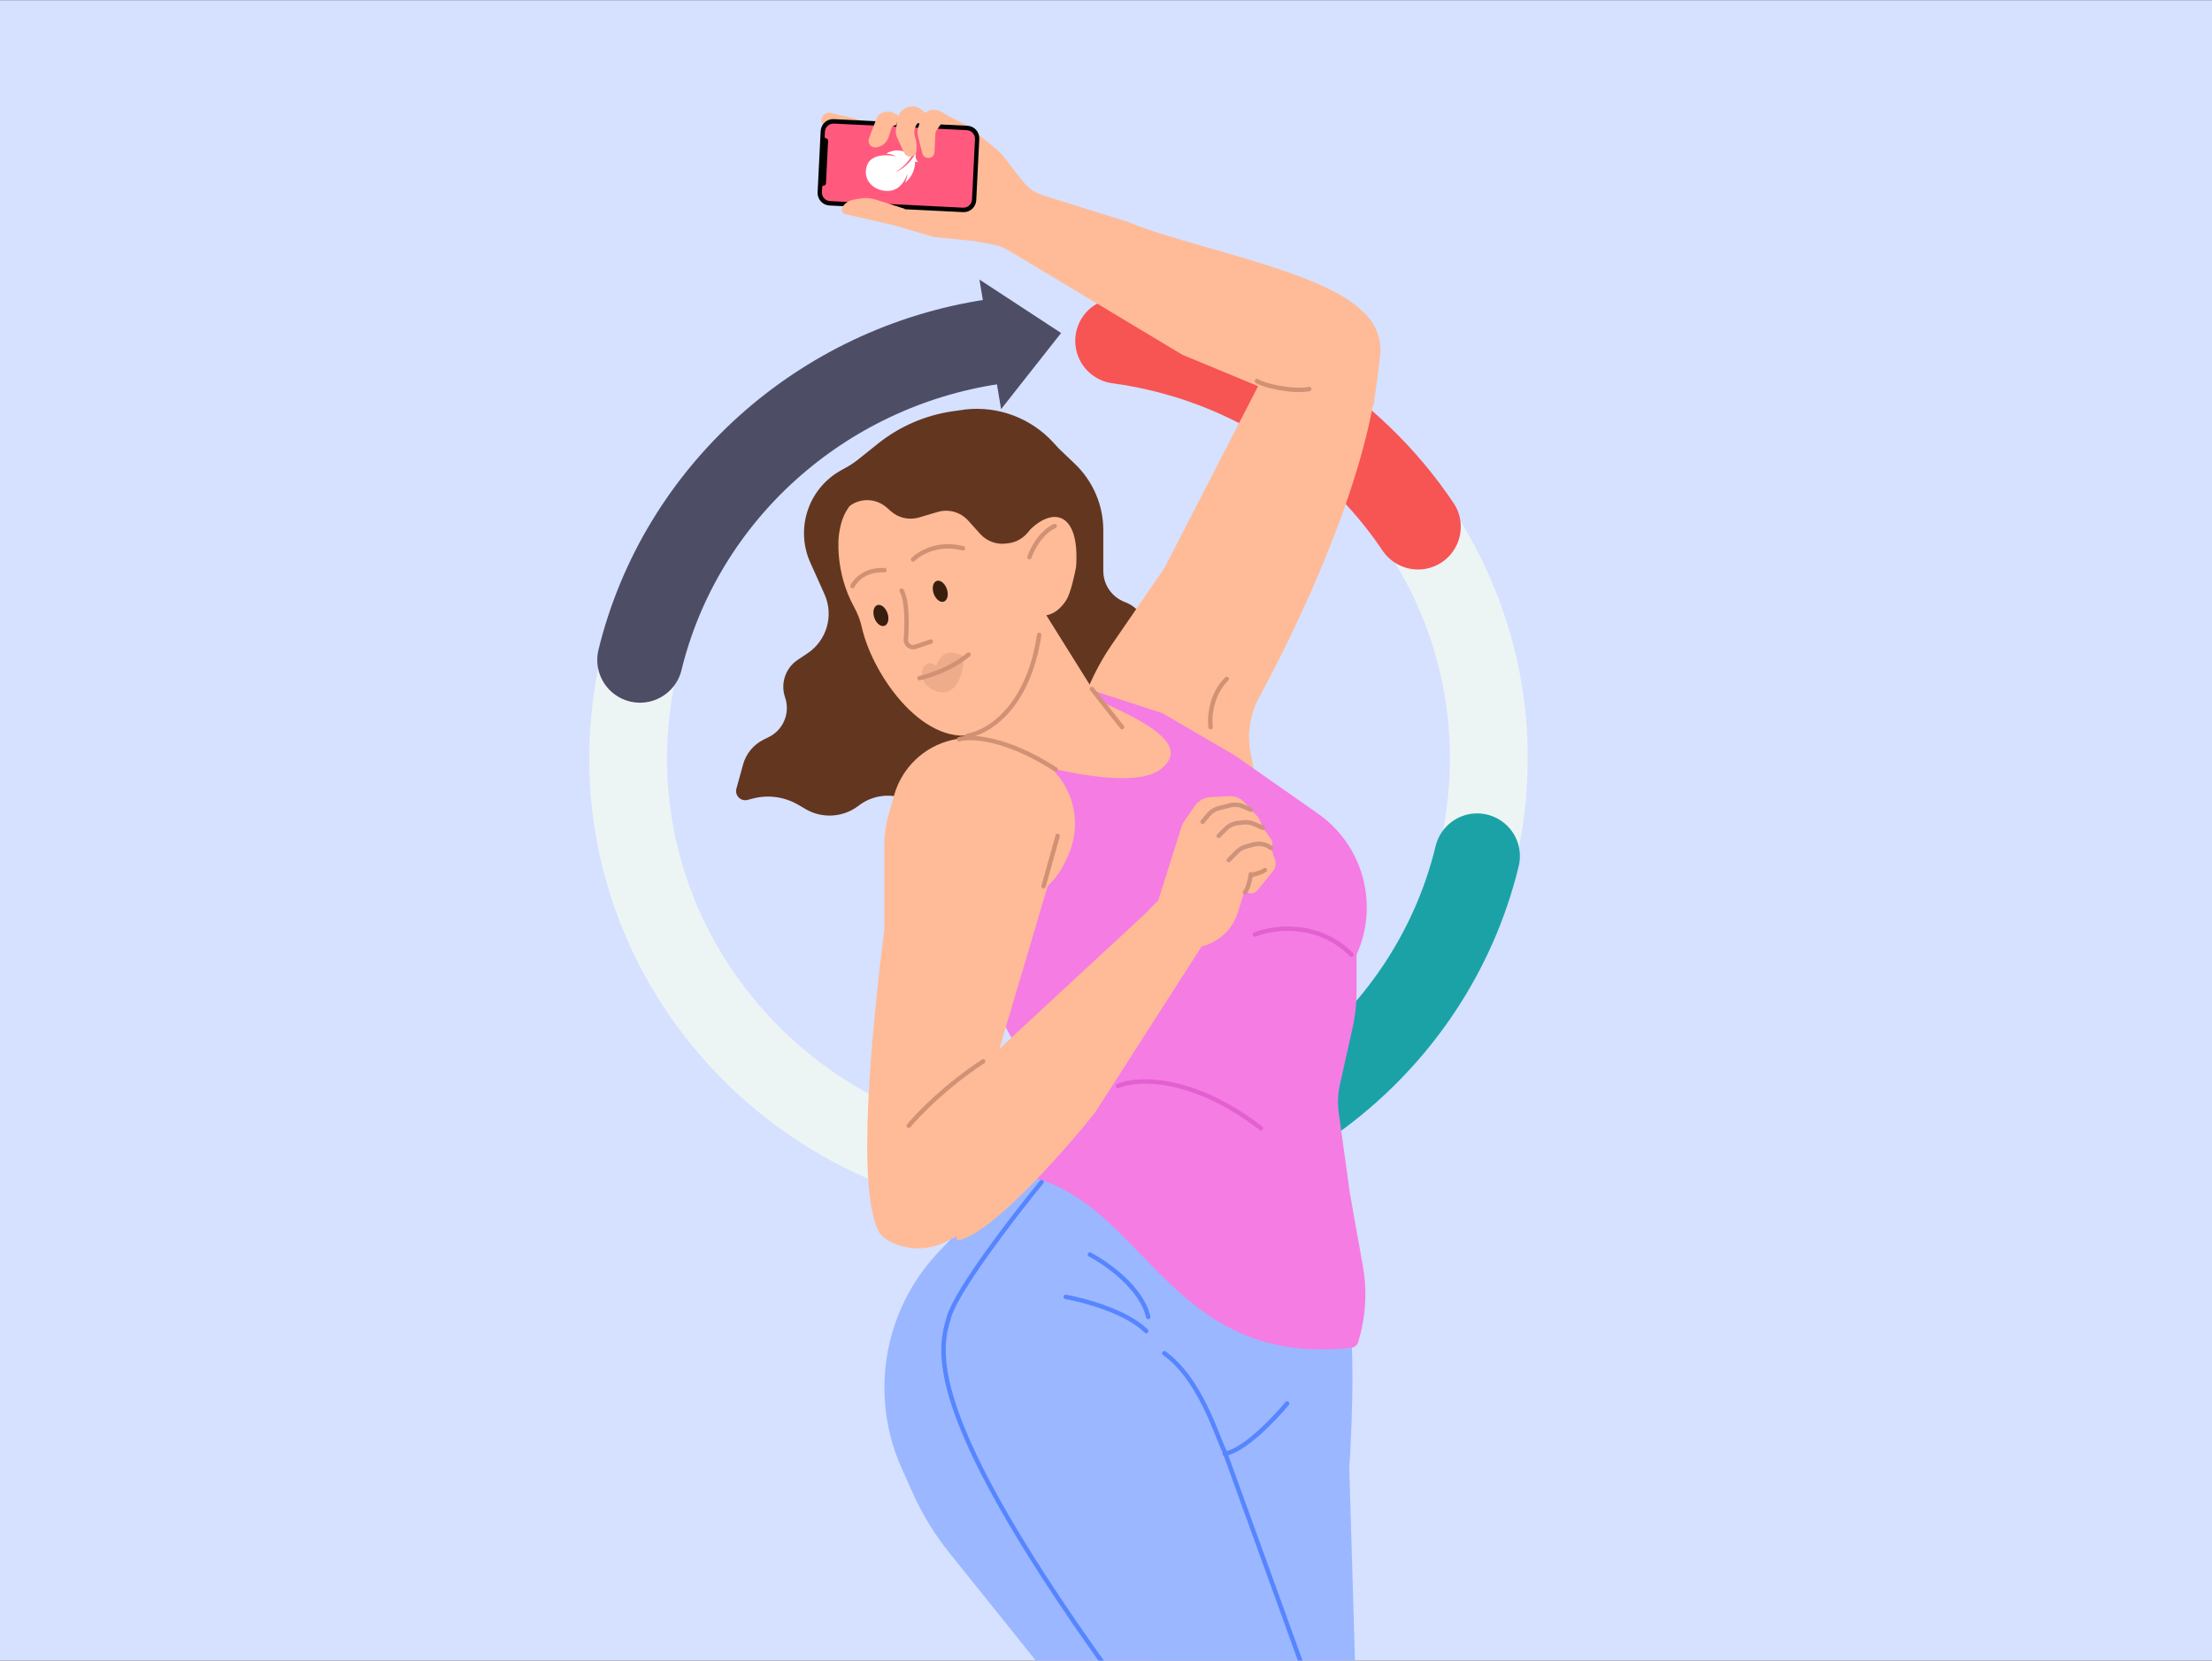 <?xml version="1.0" encoding="utf-8"?>
<svg xmlns="http://www.w3.org/2000/svg" fill="none" height="750" viewBox="0 0 1006 755" width="999">
<rect x="0" y="0" width="1006" height="755" fill="#333333" stroke="none"/>
<g clip-path="url(#clip0_4928_4970)">
<rect fill="#D5E1FF" height="755" transform="matrix(-1 0 0 1 1006 0)" width="1006"/>
<path d="M458.344 171.81C373.953 182.557 307.029 251.724 303.51 337.77C299.584 433.853 376.188 515.152 474.272 518.998C572.356 522.844 655.35 447.804 659.276 351.722C662.919 262.511 597.144 186.044 509.205 172.486L510.678 137.665C532.041 140.53 552.679 146.518 572.262 155.555C597.226 167.069 619.409 183.024 638.202 202.97C656.994 222.915 671.454 245.851 681.175 271.149C691.243 297.349 695.771 324.922 694.615 353.113C693.466 381.304 686.704 408.439 674.531 433.76C662.777 458.215 646.49 479.945 626.129 498.354C605.768 516.763 582.354 530.928 556.529 540.451C529.784 550.313 501.636 554.748 472.857 553.616C444.078 552.49 416.379 545.867 390.53 533.943C365.565 522.428 343.383 506.473 324.59 486.528C305.797 466.583 291.337 443.646 281.617 418.348C271.548 392.149 267.021 364.576 268.176 336.384C269.332 308.193 276.087 281.059 288.26 255.737C300.014 231.282 316.302 209.553 336.663 191.143C357.023 172.734 380.438 158.569 406.263 149.047C420.929 143.636 436.014 139.866 451.394 137.74L458.344 171.81Z" fill="#EDF5F4"/>
<path d="M452 534.307C459.062 535.347 466.26 536.022 473.557 536.311C568.671 540.041 650.638 476.631 671.801 389.182" stroke="#1BA2A7" stroke-linecap="round" stroke-miterlimit="10" stroke-width="38.864"/>
<path d="M508.453 154.883C565.745 162.65 614.731 194.537 644.913 239.405" stroke="#F75454" stroke-linecap="round" stroke-miterlimit="10" stroke-width="38.864"/>
<path d="M452.003 155.191C373.461 166.786 309.519 224.352 291.062 299.97" stroke="#4D4D66" stroke-linecap="round" stroke-miterlimit="10" stroke-width="38.864"/>
<path d="M482.575 151.299L445.438 127L455.288 185.923L482.575 151.299Z" fill="#4D4D66"/>
<path d="M534.815 533.182L512.438 462.755" stroke="#1BA2A7" stroke-miterlimit="10" stroke-width="8.328"/>
<path d="M512.878 487.402C526.78 487.158 537.847 475.921 537.598 462.303C537.349 448.685 525.878 437.843 511.976 438.087C498.074 438.331 487.007 449.569 487.256 463.186C487.505 476.804 498.976 487.646 512.878 487.402Z" fill="#1BA2A7"/>
<path d="M382.443 213.775L384.842 212.442C386.8 211.354 388.664 210.104 390.413 208.705L399.229 201.652C409.091 193.762 420.888 188.658 433.391 186.872L439.035 186.066C454.025 184.4 468.908 190.004 479.078 201.142L481.448 203.738L488.898 210.864C497.121 218.73 501.772 229.614 501.772 240.992V259.474C501.772 265.807 505.713 271.47 511.652 273.669C519.406 276.541 523.421 285.105 520.669 292.902L511.119 319.958C510.191 322.588 509.017 325.123 507.612 327.532L507.388 327.916C500.954 338.945 490.467 347.026 478.162 350.436L432.702 363.033C426.992 364.616 420.986 364.815 415.183 363.614L408.132 362.155C401.947 360.876 395.512 362.362 390.515 366.223C383.526 371.624 373.957 372.235 366.338 367.769L363.064 365.85C356.827 362.193 349.393 361.165 342.398 362.99L339.98 363.62C336.879 364.429 334.066 361.576 334.918 358.487L337.946 347.512C339.297 342.613 342.664 338.519 347.209 336.246L349.715 334.993C356.33 331.686 359.467 323.987 357.048 316.998C354.854 310.661 357.218 303.642 362.797 299.923L367.242 296.96C376.038 291.095 379.31 279.733 374.98 270.088L368.514 255.687C365.008 247.877 364.709 239.003 367.682 230.975C370.391 223.663 375.626 217.562 382.443 213.775Z" fill="#633620"/>
<path d="M494.138 1132.16L499.699 1064.69L528.416 806.465L515.447 689.845L468.203 619.504V574.152C479.011 569.215 519.243 550.23 522.208 550.23C525.172 550.23 580.293 580.322 610.862 588.96C616.791 596.365 615.185 644.493 613.642 667.632L617.347 792.581V824.842C617.347 829.097 616.976 833.344 616.238 837.535L613.642 852.29L599.746 1021.19L604 1128.3C604.206 1133.49 600.052 1137.81 594.854 1137.81H538.606L504.372 1142C498.614 1142.7 493.662 1137.94 494.138 1132.16Z" fill="#9BB7FF"/>
<path d="M426.86 569.204L471.87 521.855C484.373 534.409 511.229 521.855 541.158 571.283L552.191 650.879L597.089 774.847C601.407 786.769 602.555 799.608 600.421 812.107L598.161 825.346L554.123 1033.16C552.84 1039.21 550.795 1045.08 548.036 1050.62L541.158 1064.43V1078.87C541.158 1084.73 535.74 1089.08 530.026 1087.81L497.538 1080.61C485.151 1077.87 473.69 1071.96 464.277 1063.45L462.944 1062.25C455.112 1055.17 445.843 1049.87 435.771 1046.71L430.937 1045.19C425.898 1043.61 423.238 1038.11 425.133 1033.18L466.687 925.041L484.155 882.578L504.276 815.825C504.9 813.756 504.246 811.514 502.608 810.104C500.482 808.275 500.086 805.134 501.689 802.834L502.385 801.836C504.114 799.356 504.003 796.033 502.111 793.675L431.565 705.721C424.973 697.502 419.455 688.476 415.146 678.861L410.053 667.497C401.497 648.408 399.896 626.925 405.529 606.779C409.465 592.7 416.789 579.8 426.86 569.204Z" fill="#9BB7FF"/>
<path d="M494.967 312.525L484.68 336.958L529.531 325.974L570.721 352.519L568.696 341.988C567.049 333.425 568.539 324.589 572.685 316.919C598.058 269.98 627.471 201.944 627.471 154.807H592.689L576.213 167.622L529.531 258.24L505.687 292.922C501.457 299.075 497.865 305.643 494.967 312.525Z" fill="#FFBB97"/>
<path d="M483.939 499.444C460.735 483.325 446.933 446.385 442.932 429.931L427.93 359.41L431.591 346.111L442.932 334.212L496.58 315.906L494.749 313.16L528.616 324.144L561.568 343.365L599.412 369.856C619.927 384.216 627.301 411.153 616.961 433.96V451.067C616.961 456.437 616.371 461.79 615.2 467.031L609.402 492.989C608.448 497.258 608.267 501.663 608.867 505.995L613.961 542.764L619.825 575.582C621.886 587.116 621.135 599.023 617.662 610.213C617.237 611.585 615.994 612.598 614.565 612.753C529.375 621.976 520.754 542.681 462.712 533.754C442.932 526.432 456.378 526.497 462.712 519.109L469.731 511.223C472.526 508.082 475.673 505.273 479.109 502.85L483.939 499.444Z" fill="#F57CE3"/>
<path d="M500.239 318.652L472.779 274.716L444.403 298.514L450.223 307.774C457.096 318.708 450.791 333.129 438.098 335.509L435.25 336.043C455.692 344.281 512.321 361.489 527.698 349.773C543.076 338.057 517.325 326.584 500.239 318.652Z" fill="#FFBB97"/>
<path d="M526.788 409.269L522.211 413.846L541.433 435.814L546.01 430.322C553.936 428.623 560.348 422.814 562.818 415.094L566.147 404.693C567.542 406.552 570.313 406.606 571.779 404.802L578.891 396.049C580.075 394.591 580.433 392.63 579.839 390.849L578.524 386.903C578.214 385.973 578.214 384.968 578.524 384.038C578.799 383.213 578.662 382.306 578.157 381.598L574.385 376.317L573.252 373.485C572.792 372.334 572.102 371.289 571.226 370.412L568.893 368.079L566.333 365.093C564.484 362.936 561.739 361.76 558.902 361.909L550.497 362.351C547.667 362.5 545.065 363.952 543.452 366.282L538.558 373.351C538.037 374.104 537.631 374.931 537.355 375.804L526.788 409.269Z" fill="#FFBB97"/>
<path d="M451.221 336.897L460.626 339.676C464.025 340.681 467.314 342.029 470.441 343.698C486.682 352.37 493.387 372.171 485.754 388.926L484.729 391.177C482.977 395.023 480.588 398.546 477.662 401.595L476.447 402.862L451.733 486.157L440.319 559.407L430.095 564.55C422.761 568.239 414.174 568.509 406.623 565.286C403.687 564.033 400.847 562.356 399.441 559.49C389.502 539.232 396.367 469.512 402.187 422.084L402.187 384.364C402.187 379.632 402.839 374.923 404.126 370.37L406.636 361.487C410.176 348.961 420.238 339.344 432.911 336.374C438.956 334.957 445.266 335.137 451.221 336.897Z" fill="#FFBB97"/>
<path d="M435.449 492.282L428.924 502.885L428.923 541.077L435.449 563.96C451.399 561.26 486.846 519.833 498.004 505.813L548.807 426.609L525.565 410.961L455.312 476.059L435.449 492.282Z" fill="#FFBB97"/>
<path d="M627.603 162.213L624.724 184.098L599.094 186.844L575.296 176.775L537.767 161.215L458.204 113.477C456.341 112.359 454.294 111.582 452.159 111.181L440.742 109.041L455.387 70.597L465.664 82.928C467.918 85.634 470.905 87.632 474.267 88.682L513.053 100.803C538.683 111.787 600.925 122.771 619.232 141.077C625.492 146.199 628.658 154.194 627.603 162.213Z" fill="#FFBB97"/>
<path d="M391.898 222.292C387.719 229.529 382.987 231.116 381.473 243.6C381.473 243.6 379.451 259.768 388.566 276.152C390.124 278.953 391.237 281.989 391.946 285.115C397.087 307.781 421.356 341.375 445.678 333.13C473.46 317.983 475.252 279.724 475.252 279.724C475.252 279.724 480.563 279.724 484.982 272.661C486.938 269.534 488.715 261.264 489.4 257.639C491.167 232.014 478.187 230.002 467.138 242.113C466.55 242.727 467.309 242.618 467.309 242.618C466.495 242.874 457.533 216.808 449.467 211.877C435.091 203.059 403.105 202.888 391.898 222.292Z" fill="#FFBB97"/>
<path d="M440.335 236.607L445.781 242.658C448.747 245.955 453.139 247.592 457.539 247.042L458.601 246.909C462.45 246.428 465.909 244.321 468.102 241.121L469.463 239.135L473.404 232.408L454.065 198.328C450.855 192.672 444.081 190.092 437.921 192.18L396.059 206.371C390.9 208.12 387.288 212.788 386.891 218.221L386.011 230.247C391.115 226.164 398.42 226.353 403.305 230.696L405.12 232.309C408.623 235.423 413.485 236.506 417.978 235.175L426.406 232.678C431.418 231.193 436.838 232.722 440.335 236.607Z" fill="#633620"/>
<g opacity="0.5">
<path d="M420.23 302.798C420.23 302.798 422.288 299.824 425.748 302.744C425.748 302.744 426.958 298.403 430.217 297.033C433.477 295.662 437.939 298.175 437.939 298.175C438.565 301.119 437.81 305.162 436.598 307.917C432.939 317.672 425.502 314.001 425.502 314.001C422.83 313.36 416.901 309.177 420.23 302.798Z" fill="#D19174" opacity="0.69"/>
</g>
<path d="M440.5 297.5C431 305.5 418.202 308.236 418.202 308.236" stroke="#D19174" stroke-linecap="round" stroke-width="2"/>
<path d="M410.051 268.43C412.761 273.409 412.461 284.236 411.996 290.621C411.827 292.934 414.081 294.746 416.278 294.001L423.328 291.611" stroke="#D19174" stroke-linecap="round" stroke-width="2"/>
<path d="M402.257 259.149C391.297 258.61 387.691 266.409 387.691 266.409" stroke="#D19174" stroke-linecap="round" stroke-width="2"/>
<path d="M437.963 249.182C423.536 245.611 415.266 254.281 415.266 254.281" stroke="#D19174" stroke-linecap="round" stroke-width="2"/>
<path d="M508.477 493.681C517.02 490.02 541.978 488.738 573.465 512.903" stroke="#E260D0" stroke-linecap="round" stroke-width="2"/>
<path d="M570.727 424.83C578.965 421.474 599.285 418.606 614.662 433.983" stroke="#E260D0" stroke-linecap="round" stroke-width="2"/>
<path d="M481.017 379.979L474.609 402.862" stroke="#D19174" stroke-linecap="round" stroke-width="2"/>
<path d="M529.534 615.219C546.01 627.118 553.333 652.747 556.994 660.07L599.31 777.061C602.199 785.047 603.676 793.475 603.676 801.968V810.502C603.676 816.371 602.97 822.219 601.574 827.92L581.708 909.04L576.216 950.23L566.147 990.505L558.18 1045.48C557.399 1050.87 555.428 1056.01 552.409 1060.54L549.024 1065.62C545.865 1070.36 544.179 1075.92 544.179 1081.62V1081.62C544.179 1086.12 540.095 1089.53 535.665 1088.71L499.328 1082.04" stroke="#5685FF" stroke-linecap="round" stroke-width="2"/>
<path d="M585.367 638.102C579.57 645.12 565.779 659.521 556.992 660.985" stroke="#5685FF" stroke-linecap="round" stroke-width="2"/>
<path d="M495.664 570.368C503.292 574.334 519.28 585.562 522.209 598.743" stroke="#5685FF" stroke-linecap="round" stroke-width="2"/>
<path d="M473.692 537.416C461.183 552.671 435.249 586.294 431.587 598.743C427.089 614.036 417.285 644.361 522.967 785.305C526.293 789.74 526.551 795.885 523.477 800.498V800.498C522.051 802.636 521.291 805.149 521.291 807.718V815.676V830.808C521.291 835.326 520.457 839.793 518.835 844.01C494.655 906.856 450.395 1026.86 448.98 1050.92" stroke="#5685FF" stroke-linecap="round" stroke-width="2"/>
<path d="M484.68 589.59C493.223 591.115 512.506 596.363 521.293 605.15" stroke="#5685FF" stroke-linecap="round" stroke-width="2"/>
<path d="M439.922 334.514C453.176 331.864 468.374 317.549 472.616 288.566" stroke="#D19174" stroke-linecap="round" stroke-width="2"/>
<path d="M436.172 336.043C441.359 334.517 457.408 335.127 480.108 349.773" stroke="#D19174" stroke-linecap="round" stroke-width="2"/>
<path d="M550.585 330.551C549.975 326.279 550.585 315.906 557.908 308.583" stroke="#D19174" stroke-linecap="round" stroke-width="2"/>
<path d="M571.633 173.114C574.684 175.25 588.109 178.24 595.431 176.775" stroke="#D19174" stroke-linecap="round" stroke-width="2"/>
<path d="M558.82 390.963L561.566 388.217L562.593 387.19C563.72 386.063 565.121 385.25 566.657 384.831L570.062 383.903C572.787 383.159 575.703 383.716 577.962 385.411L578.042 385.471" stroke="#CE937D" stroke-linecap="round" stroke-width="2"/>
<path d="M568.887 397.37C568.582 399.506 567.605 404.143 566.141 405.608" stroke="#CE937D" stroke-linecap="round" stroke-width="2"/>
<path d="M554.25 379.979L557.472 376.757C558.941 375.287 560.867 374.362 562.933 374.132L565.582 373.838C567.154 373.663 568.744 373.899 570.198 374.522L574.387 376.317" stroke="#CE937D" stroke-linecap="round" stroke-width="2"/>
<path d="M546.922 373.571L549.586 370.375C550.829 368.883 552.514 367.826 554.397 367.355L559.491 366.081C561.432 365.596 563.478 365.76 565.317 366.548L568.89 368.079" stroke="#CE937D" stroke-linecap="round" stroke-width="2"/>
<path d="M413.289 511.786C417.561 506.6 430.314 493.48 447.156 482.496" stroke="#D19174" stroke-linecap="round" stroke-width="2"/>
<path d="M496.578 313.16L510.308 330.551" stroke="#D19174" stroke-linecap="round" stroke-width="2"/>
<path d="M568.891 398.285C568.891 397.37 572.552 397.37 575.298 395.539" stroke="#D19174" stroke-linecap="round" stroke-width="2"/>
<path d="M468.195 253.221C469.373 249.687 473.32 241.911 479.682 239.083" stroke="#D19174" stroke-linecap="round" stroke-width="2"/>
<path d="M384.577 97.293L406.803 102.348L424.661 107.643L450.548 110.213L468.774 87.192L457.151 71.954C455.943 70.37 454.559 68.928 453.026 67.655L440.557 57.298L428.277 51.093L421.214 52.491L417.813 50.573L404.664 54.816L405.764 76.475L420.051 91.986C414.717 94.021 408.852 94.191 403.409 92.47L398.232 90.833C395.99 90.124 393.608 89.981 391.297 90.417L388.195 91.002C386.166 91.384 384.397 92.617 383.336 94.389C382.654 95.527 383.283 96.999 384.577 97.293Z" fill="#FFBB97"/>
<path d="M443.908 67.255C439.468 69.832 429.562 75.914 425.461 79.626" stroke="#A26750" stroke-linecap="round" stroke-width="2"/>
<path d="M375.54 57.739L377.544 58.714L390.341 64.271C390.708 64.43 391.052 64.636 391.367 64.882L407.722 77.696L414.218 64.945L393.8 55.529C392.2 54.792 390.531 54.216 388.817 53.811L377.863 51.221C377.22 51.069 376.547 51.103 375.923 51.319C372.993 52.334 372.752 56.384 375.54 57.739Z" fill="#FFBB97"/>
<path d="M445.374 63.05L443.991 90.912C443.834 94.064 441.163 96.494 438.025 96.338L377.244 93.32C374.107 93.164 371.689 90.481 371.846 87.329L373.23 59.467C373.386 56.315 376.058 53.885 379.195 54.041L439.976 57.059C443.114 57.215 445.531 59.896 445.374 63.05Z" fill="black"/>
<path d="M375.641 62.783C376.206 62.811 376.641 63.294 376.613 63.861L375.648 83.29C375.62 83.858 375.139 84.295 374.574 84.267C374.008 84.239 373.928 84.697 373.9 85.264L373.804 87.206C373.696 89.367 375.352 91.204 377.503 91.311L437.964 94.314C440.115 94.421 441.944 92.757 442.052 90.596L443.414 63.173C443.521 61.012 441.866 59.175 439.715 59.068L379.253 56.065C377.102 55.958 375.273 57.623 375.166 59.783L375.069 61.724C375.041 62.292 375.075 62.755 375.641 62.783Z" fill="#FF5A7D"/>
<path d="M416.783 66.077C416.322 67.561 415.307 70.129 413.455 72.585C410.528 76.467 407.284 78.036 407.303 78.076C407.355 78.202 409.849 77.181 412.434 74.727C414.284 72.97 415.413 71.373 416.37 69.711C416.968 68.666 415.968 70.254 416.635 72.14C417.093 73.435 417.881 73.683 417.217 73.562C416.911 73.506 416.484 73.383 416.166 73.272C416.184 74.361 416.073 75.886 415.424 77.661C414.717 79.598 413.562 81.259 411.999 82.596C411.45 83.064 411.698 82.592 411.823 82.313C412.132 81.632 412.59 80.361 412.628 78.831C412.383 79.808 410.369 86.026 404.649 86.634C398.559 87.28 392.339 82.73 394.065 75.83C395.795 68.927 405.697 70.433 407.459 71.007C406.579 70.413 405.192 69.909 403.899 69.838C403.41 69.811 402.849 69.798 403.686 69.358C405.295 68.517 408.22 67.617 411.522 68.924C411.232 68.272 411.061 67.708 410.953 67.195C410.832 66.619 410.788 66.373 411.323 67.117C411.745 67.706 412.83 68.566 414.279 68.194C415.389 67.91 416.098 67.116 416.445 66.166C416.599 65.716 416.887 65.749 416.783 66.077Z" fill="white"/>
<path d="M417.585 57.995L418.689 54.31C419.115 52.887 420.028 51.66 421.269 50.844C423.272 49.526 425.848 49.455 427.921 50.661L430.669 52.26L426.014 59.059C425.646 59.595 425.435 60.224 425.402 60.874L424.995 69.069C424.941 70.159 424.259 71.117 423.248 71.526C421.678 72.16 419.909 71.267 419.487 69.627L417.508 61.926C417.175 60.633 417.202 59.274 417.585 57.995Z" fill="#FFBB97"/>
<path d="M418.089 55.026L421.59 51.902L419.339 49.931C416.934 47.826 413.384 47.688 410.823 49.6C409.4 50.662 408.451 52.241 408.18 53.995L407.469 58.604C407.267 59.915 407.455 61.256 408.01 62.46L411.205 69.388C411.804 70.689 413.256 71.367 414.639 70.993C415.932 70.644 416.825 69.464 416.81 68.124L416.773 64.941C416.77 64.653 416.732 64.367 416.659 64.088L416.052 61.774C415.409 59.321 416.196 56.714 418.089 55.026Z" fill="#FFBB97"/>
<path d="M384.342 97.023L406.568 102.078L411.579 94.858L397.997 90.563C395.755 89.854 393.373 89.711 391.062 90.147L387.96 90.732C385.931 91.114 384.162 92.347 383.101 94.119C382.419 95.257 383.048 96.729 384.342 97.023Z" fill="#FFBB97"/>
<path d="M407.474 51.77L408.541 52.479L407.724 56.601L406.51 57.062C406.015 57.25 405.631 57.652 405.466 58.155L404.108 62.298C403.255 64.901 400.905 66.723 398.172 66.901C396.009 67.042 394.424 64.901 395.191 62.874L398.807 53.307C399.006 52.78 399.351 52.321 399.802 51.984C402.056 50.297 405.129 50.211 407.474 51.77Z" fill="#FFBB97"/>
<ellipse cx="427.622" cy="268.739" fill="#391D0F" rx="3.167" ry="4.977" transform="rotate(-19.111 427.622 268.739)"/>
<ellipse cx="400.622" cy="279.739" fill="#391D0F" rx="3.167" ry="4.977" transform="rotate(-19.111 400.622 279.739)"/>
</g>
<defs>
<clipPath id="clip0_4928_4970">
<rect fill="white" height="755" transform="matrix(-1 0 0 1 1006 0)" width="1006"/>
</clipPath>
</defs>
</svg>